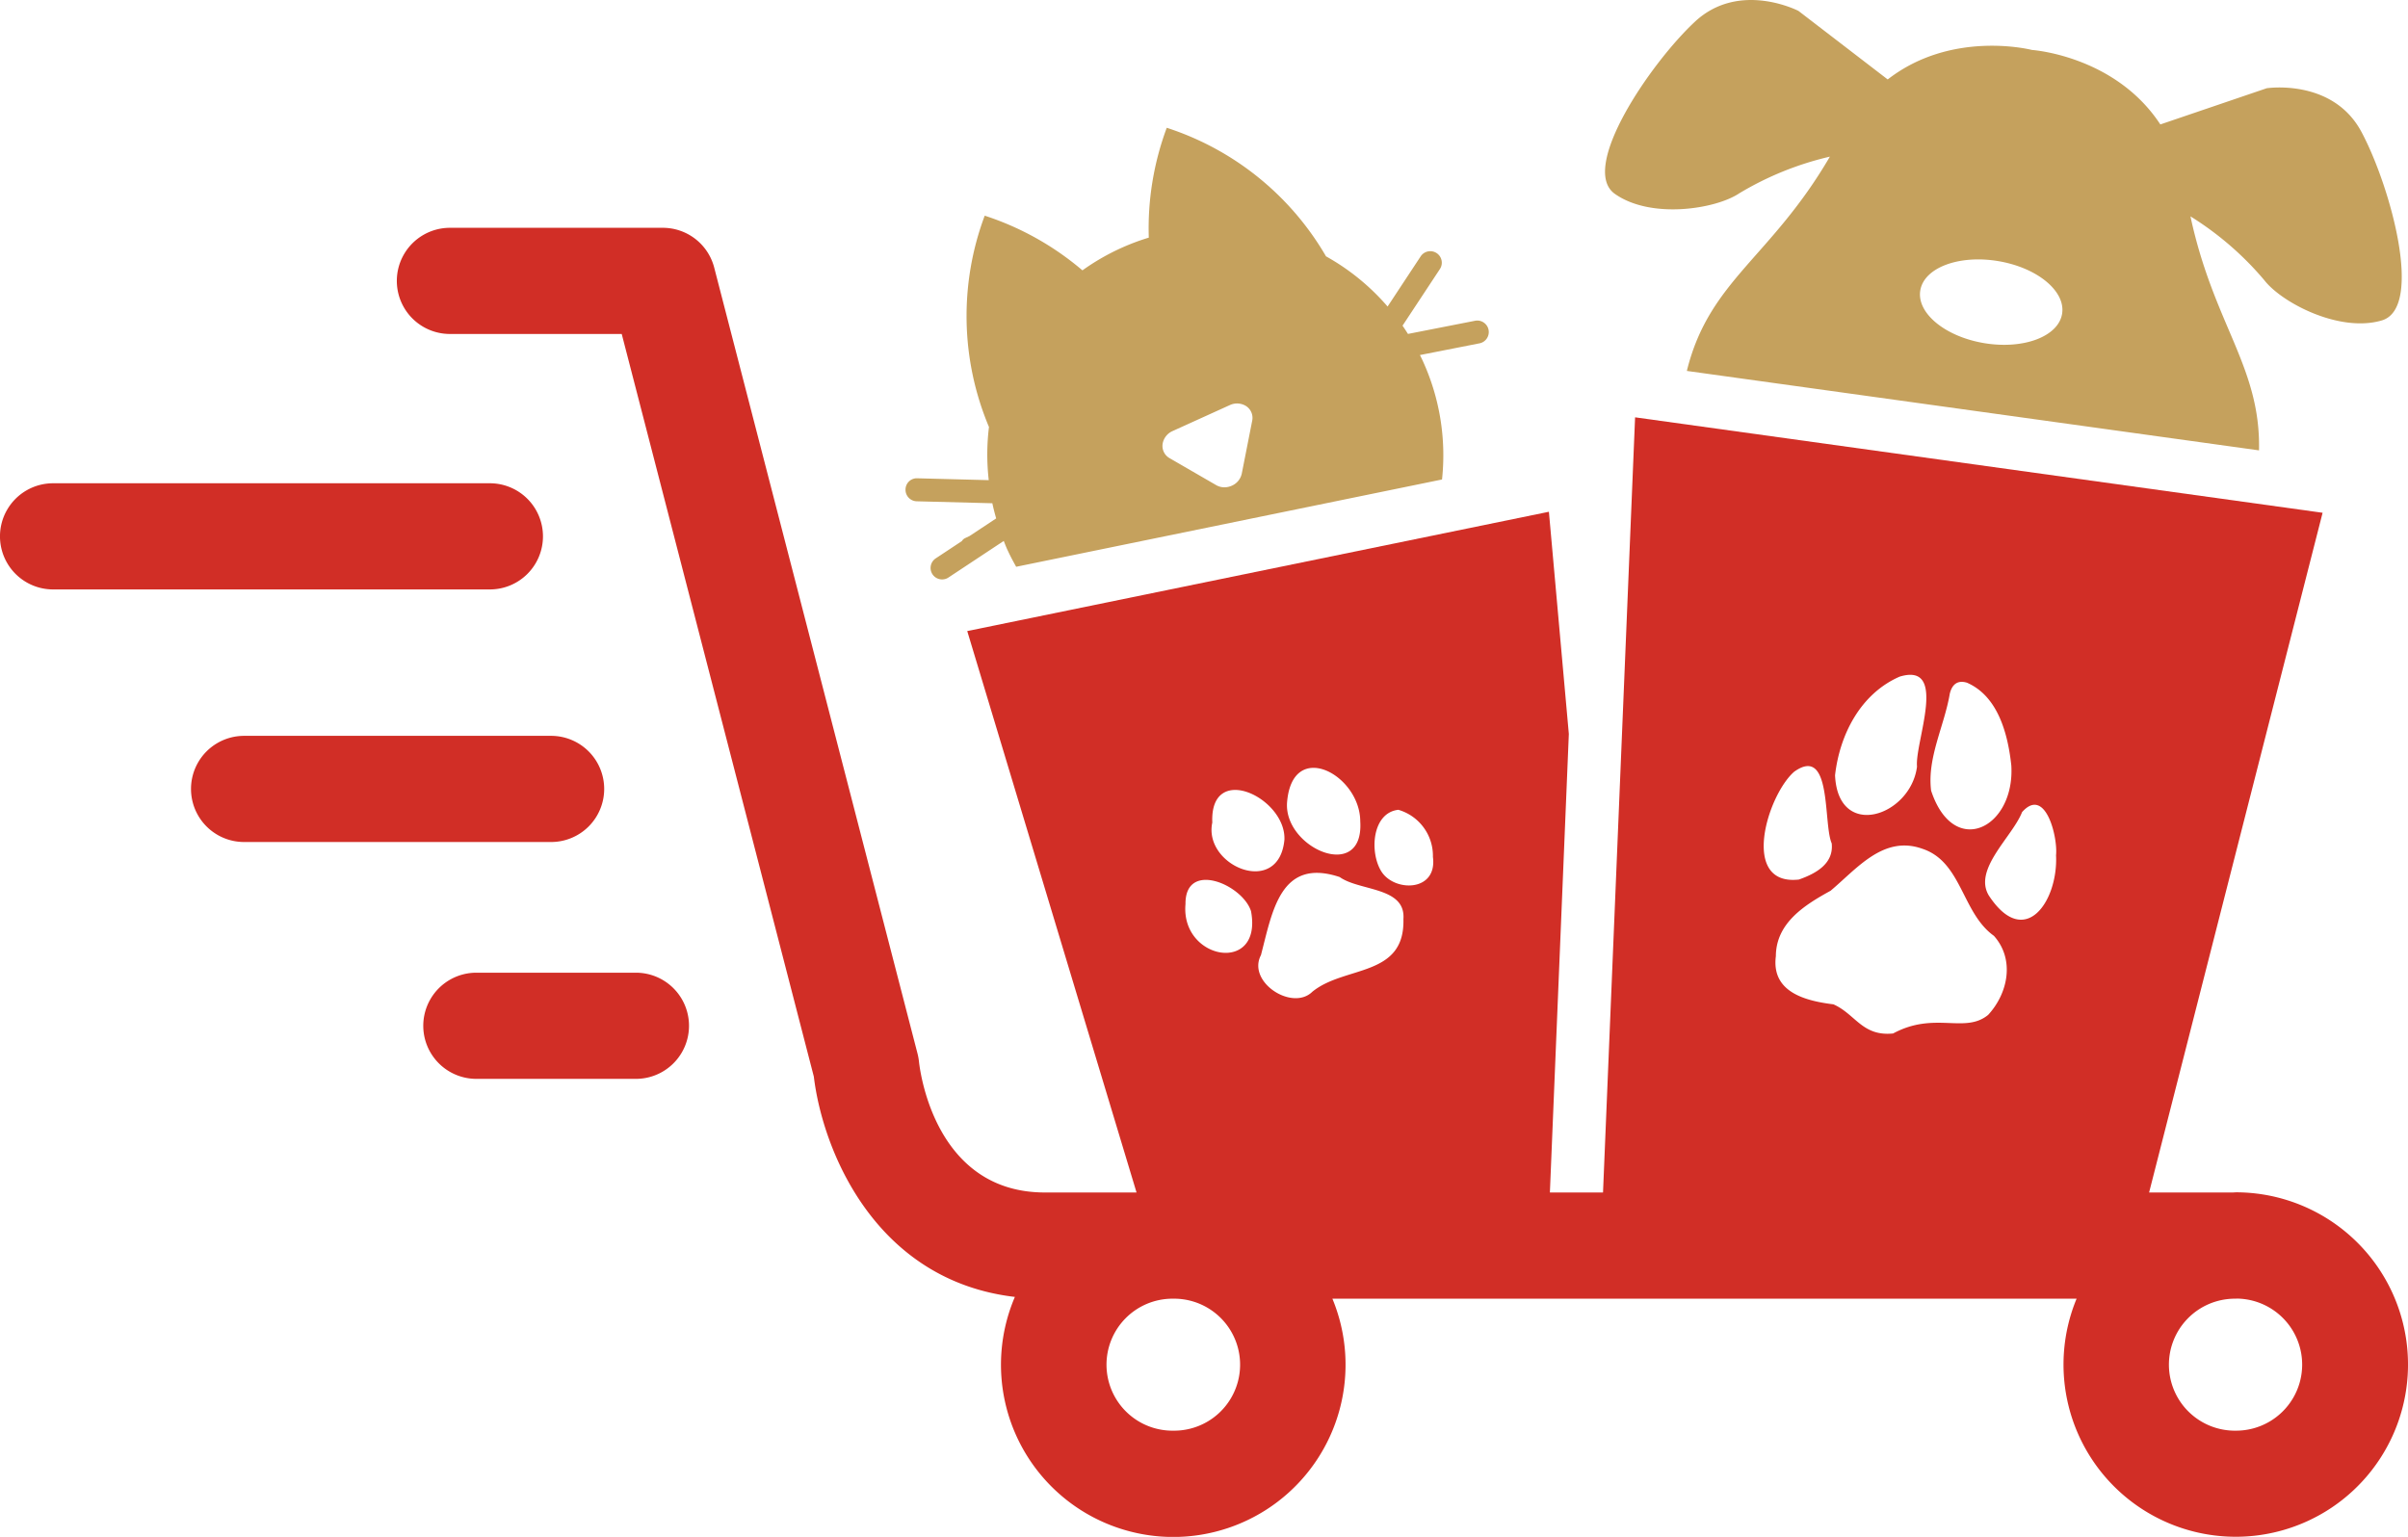 <svg xmlns="http://www.w3.org/2000/svg" xmlns:xlink="http://www.w3.org/1999/xlink" width="282.95" height="180.618" viewBox="0 0 282.95 180.618"><defs><clipPath id="clip-path"><rect id="Rectangle_755" data-name="Rectangle 755" width="282.95" height="180.618" fill="none"></rect></clipPath></defs><g id="Group_3116" data-name="Group 3116" transform="translate(-311.418 -211.517)"><g id="Group_3115" data-name="Group 3115" transform="translate(311.418 211.517)" clip-path="url(#clip-path)"><path id="Path_1992" data-name="Path 1992" d="M422.48,242.2c4.6.759,7.975,3.534,7.536,6.2s-4.525,4.208-9.126,3.45-7.975-3.531-7.536-6.2,4.525-4.208,9.126-3.45m-30.42-7.949a36.81,36.81,0,0,1,10.672-4.325c-6.94,11.89-14.127,14.534-16.778,25.058-.012.044-.012.087-.023.128l67.225,9.335c.209-9.826-5.318-14.767-8.056-27.5a36.679,36.679,0,0,1,8.678,7.5c2.023,2.624,8.806,6.2,13.8,4.731s.982-15.891-2.4-22.184-11.117-5.106-11.117-5.106l-12.5,4.255c-5.2-7.934-14.682-8.725-15.086-8.754-.361-.093-9.527-2.31-16.949,3.467L399.039,212.8s-6.943-3.6-12.168,1.27-13.654,17.24-9.4,20.236,11.826,1.784,14.586-.052" transform="translate(-187.712 -211.518)" fill="#c5a15d"></path><path id="Path_1993" data-name="Path 1993" d="M378.255,253.732a2,2,0,0,1,1.162-1.412l6.714-3.046a2,2,0,0,1,1.825.058,1.653,1.653,0,0,1,.808,1.779l-1.226,6.219a2.015,2.015,0,0,1-1.162,1.412,2.145,2.145,0,0,1-.878.192,1.914,1.914,0,0,1-.953-.25l-5.484-3.174a1.649,1.649,0,0,1-.805-1.779M360.013,266.3c.308.683.66,1.331,1.017,1.973l50.04-10.259a26.659,26.659,0,0,0-2.226-13.857c-.116-.259-.244-.512-.369-.767l7.022-1.381a1.352,1.352,0,0,0-.52-2.653l-7.908,1.552c-.206-.325-.418-.651-.639-.971l4.391-6.655a1.353,1.353,0,0,0-2.261-1.488l-3.886,5.894a26.71,26.71,0,0,0-7.237-5.9,33.626,33.626,0,0,0-18.713-15.107,33.921,33.921,0,0,0-2.11,12.91,26.489,26.489,0,0,0-3.255,1.224,26.842,26.842,0,0,0-4.542,2.621,33.854,33.854,0,0,0-11.483-6.426,33.629,33.629,0,0,0,.5,24.834,26.585,26.585,0,0,0-.026,6.248l-8.393-.218a1.326,1.326,0,0,0-1.386,1.317,1.349,1.349,0,0,0,1.314,1.386l8.887.23c.128.6.282,1.192.45,1.784l-3.121,2.063-.555.264a.91.91,0,0,0-.357.337l-3.066,2.029a1.349,1.349,0,0,0,.747,2.476,1.327,1.327,0,0,0,.744-.224l6.5-4.3c.14.355.276.712.436,1.061" transform="translate(-241.626 -201.663)" fill="#c5a15d"></path><path id="Path_1994" data-name="Path 1994" d="M375.219,237.3a6.239,6.239,0,0,0-6.24-6.24H317.655a6.238,6.238,0,0,0,0,12.477h51.324a6.238,6.238,0,0,0,6.24-6.237" transform="translate(-311.418 -174.264)" fill="#d12e26"></path><path id="Path_1995" data-name="Path 1995" d="M367.69,247.513a6.239,6.239,0,0,0-6.24-6.24H325.378a6.238,6.238,0,0,0,0,12.477H361.45a6.236,6.236,0,0,0,6.24-6.237" transform="translate(-296.695 -154.793)" fill="#d12e26"></path><path id="Path_1996" data-name="Path 1996" d="M353.517,250.851H334.769a6.238,6.238,0,0,0,0,12.477h18.748a6.238,6.238,0,1,0,0-12.477" transform="translate(-278.794 -136.535)" fill="#d12e26"></path><path id="Path_1997" data-name="Path 1997" d="M543.538,362.093a7.756,7.756,0,0,1-.186-15.511h.186c.032,0,.061-.009.093-.012a7.761,7.761,0,0,1-.093,15.522m-21.111-67.6c.25,5.368-3.674,11.148-7.9,4.705-1.863-3.086,2.767-6.894,3.906-9.8,2.758-3.1,4.228,3,3.99,5.092m-7.972,18.737c-2.758,2.261-6.28-.456-11.169,2.186-3.633.366-4.409-2.27-7.013-3.424-3.36-.413-7.306-1.459-6.766-5.656.018-3.918,3.389-6.022,6.429-7.693,3.11-2.607,6.211-6.554,10.768-4.941,4.673,1.532,4.647,7.536,8.425,10.239,2.473,2.767,1.674,6.743-.674,9.288m-22.8-28.571c4.487-3.206,3.389,6.083,4.415,8.414.262,2.415-1.906,3.569-3.857,4.255-6.943.779-3.723-9.9-.558-12.668m12.387-11.175c5.778-1.767,1.779,7.693,2.052,10.573-.753,5.844-9.288,8.69-9.631,1.014.552-4.833,3.025-9.591,7.58-11.587m5.911,1.965c.279-1.1.939-1.584,2.014-1.255,3.662,1.6,4.81,6.042,5.208,9.733.436,7.359-6.78,10.988-9.425,2.95-.488-3.874,1.572-7.632,2.2-11.427m-66.795,20.928c-1.43-2.287-1.081-6.911,1.994-7.248a5.634,5.634,0,0,1,4.06,5.536c.546,4.127-4.534,4.136-6.054,1.712m-8.12,14.139c-2.354,2.311-7.693-1.148-6.033-4.31,1.346-5.127,2.27-11.494,9.251-9.175,2.337,1.668,7.774,1.136,7.489,4.944.183,6.87-6.905,5.429-10.707,8.541m-11.75-19.89c-.3-7.219,8.678-2.9,8.475,2.02-.645,6.83-9.565,3.083-8.475-2.02m-3.15,9.582c-.052-5.153,6.681-2.328,7.7.834,1.4,7.469-8.294,5.76-7.7-.834M418.7,362.093a7.756,7.756,0,0,1-.186-15.511h.372a7.756,7.756,0,0,1-.186,15.511m21.968-71.6c.456,7.234-9.021,3.147-8.6-2.249.619-7.542,8.591-3.229,8.6,2.249m102.873,43.591c-.125,0-.247.017-.372.017h-9.809l20.387-79.884L472.962,243l-3.769,91.1H462.95l2.226-53.891-2.342-26.11L394.487,268.12,414.38,334.1H403.6c-12.712,0-14.613-13.828-14.784-15.374a6.542,6.542,0,0,0-.169-.942l-23.892-92.381a6.237,6.237,0,0,0-6.039-4.676H333.7a6.238,6.238,0,0,0,0,12.477h20.187l22.573,87.275c1.049,8.722,7.222,23.971,23.625,25.895a20.244,20.244,0,1,0,37.308.206h87.449a20.24,20.24,0,1,0,18.7-12.5" transform="translate(-280.832 -193.954)" fill="#d12e26"></path></g></g></svg>